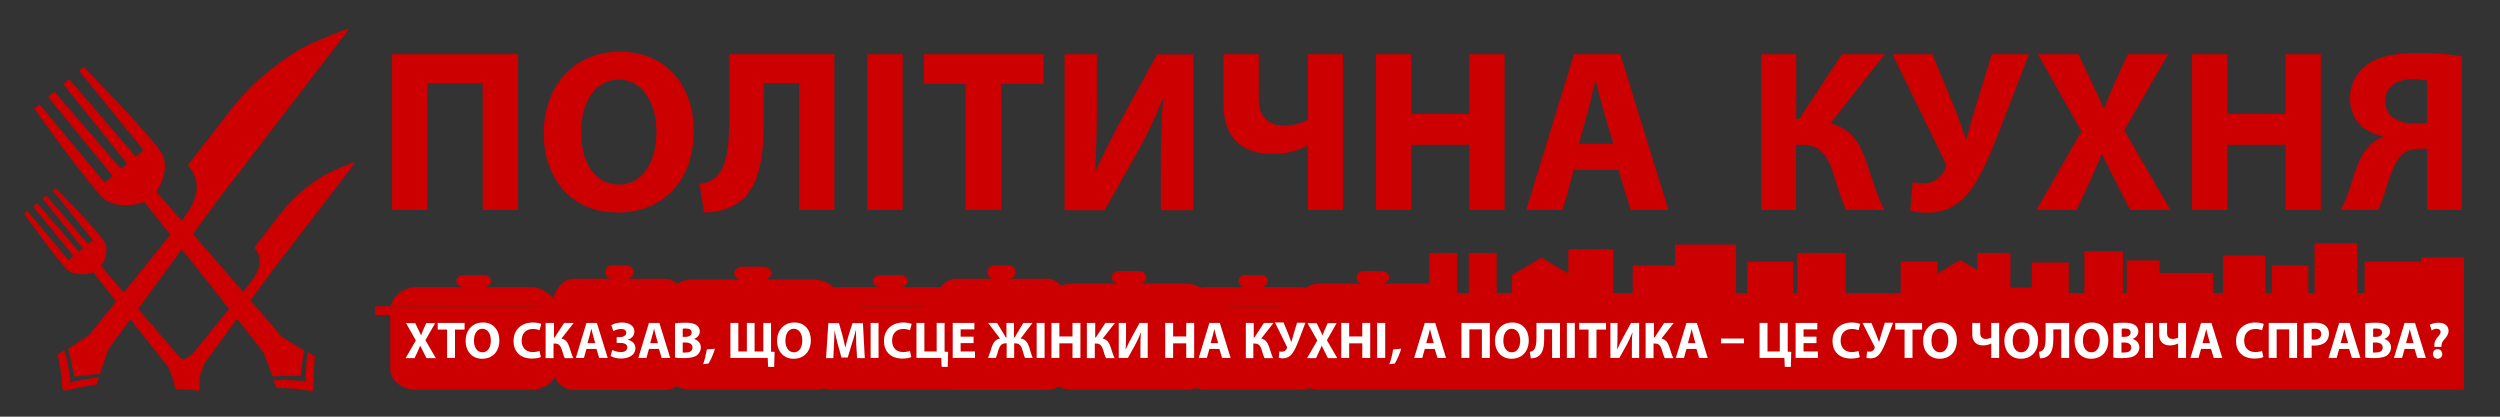 <?xml version="1.0" encoding="UTF-8"?> <!-- Generator: Adobe Illustrator 18.1.1, SVG Export Plug-In . SVG Version: 6.00 Build 0) --> <svg xmlns="http://www.w3.org/2000/svg" xmlns:xlink="http://www.w3.org/1999/xlink" id="Шар_1" x="0px" y="0px" viewBox="0 115 1200 200" xml:space="preserve"><rect x="0" y="115" width="1200" height="200" fill="#333333" stroke="none"/> <g> <g> <g id="b103_soup"> <path fill="#CC0000" d="M254.6,252.8h-22.6c2,0,3.7-1.3,3.7-2.9c0-1.6-1.7-2.9-3.7-2.9h-9.3c-2,0-3.7,1.3-3.7,2.9 c0,1.6,1.7,2.9,3.7,2.9H200c-6.3,0-11.5,4.5-12.5,9.2h79.6C266.1,257.3,260.9,252.8,254.6,252.8z"></path> <path fill="#CC0000" d="M267.3,262.8V262h-79.8h-0.2H180v4.2h7.3v25.9c0,5.6,5.7,10,12.7,10h54.6c7,0,12.7-4.5,12.7-10V267h7.7 v-4.2H267.3z"></path> </g> <g id="Capa_1_128_"> </g> </g> <g> <g id="b103_soup_2_"> <path fill="#CC0000" d="M390.5,249.2h-24.2c2.2,0,4-1.4,4-3.1s-1.8-3.1-4-3.1h-9.9c-2.2,0-4,1.4-4,3.1c0,1.7,1.8,3.1,4,3.1h-24.2 c-6.7,0-12.3,4.8-13.4,9.9h85.2C402.8,254,397.2,249.2,390.5,249.2z"></path> <path fill="#CC0000" d="M404.1,259.9V259h-85.4h-0.2h-7.8v4.5h7.8v27.8c0,6,6.1,10.8,13.6,10.8h58.4c7.5,0,13.6-4.8,13.6-10.8 v-26.9h8.3v-4.5H404.1z"></path> </g> <g id="Capa_1_2_"> </g> </g> <g> <g id="b103_soup_5_"> <path fill="#CC0000" d="M569.2,251.1h-22.6c2,0,3.7-1.4,3.7-3s-1.7-3-3.7-3h-9.3c-2,0-3.7,1.4-3.7,3s1.7,3,3.7,3h-22.7 c-6.3,0-11.5,4.6-12.5,9.5h79.6C580.7,255.7,575.5,251.1,569.2,251.1z"></path> <path fill="#CC0000" d="M582,261.4v-0.9h-79.8h-0.2h-7.3v4.3h7.3v26.9c0,5.8,5.7,10.4,12.7,10.4h54.6c7,0,12.7-4.7,12.7-10.4v-26 h7.7v-4.3H582z"></path> </g> <g id="Capa_1_5_"> </g> </g> <g> <g id="b103_soup_7_"> <path fill="#CC0000" d="M684.5,251.1h-21.2c1.9,0,3.5-1.4,3.5-3s-1.6-3-3.5-3h-8.7c-1.9,0-3.5,1.4-3.5,3s1.6,3,3.5,3h-21.2 c-5.9,0-10.8,4.6-11.7,9.5h74.6C695.3,255.7,690.4,251.1,684.5,251.1z"></path> <path fill="#CC0000" d="M696.4,261.4v-0.9h-74.8h-0.2h-6.8v4.3h6.8v26.9c0,5.8,5.3,10.4,11.9,10.4h51.1c6.6,0,11.9-4.7,11.9-10.4 v-26h7.2v-4.3H696.4z"></path> </g> <g id="Capa_1_7_"> </g> </g> <g> <g id="b103_soup_6_"> <path fill="#CC0000" d="M624.4,252.8h-19c1.7,0,3.1-1.3,3.1-2.9c0-1.6-1.4-2.9-3.1-2.9h-7.8c-1.7,0-3.1,1.3-3.1,2.9 c0,1.6,1.4,2.9,3.1,2.9h-19c-5.3,0-9.6,4.5-10.5,9.2h66.6C634,257.3,629.7,252.8,624.4,252.8z"></path> <path fill="#CC0000" d="M635,262.8V262h-66.8h-0.2H562v4.2h6.1v25.9c0,5.6,4.8,10,10.6,10h45.7c5.9,0,10.7-4.5,10.7-10V267h6.5 v-4.2H635z"></path> </g> <g id="Capa_1_6_"> </g> </g> <g> <g id="b103_soup_3_"> <path fill="#CC0000" d="M454.6,252.8h-22.6c2,0,3.7-1.3,3.7-2.9c0-1.6-1.7-2.9-3.7-2.9h-9.3c-2,0-3.7,1.3-3.7,2.9 c0,1.6,1.7,2.9,3.7,2.9H400c-6.3,0-11.5,4.5-12.5,9.2h79.6C466.1,257.3,460.9,252.8,454.6,252.8z"></path> <path fill="#CC0000" d="M467.3,262.8V262h-79.8h-0.2H380v4.2h7.3v25.9c0,5.6,5.7,10,12.7,10h54.6c7,0,12.7-4.5,12.7-10V267h7.7 v-4.2H467.3z"></path> </g> <g id="Capa_1_3_"> </g> </g> <g> <g id="b103_soup_1_"> <path fill="#CC0000" d="M319.2,248.8H301c1.6,0,3-1.4,3-3.2s-1.3-3.2-3-3.2h-7.4c-1.6,0-3,1.4-3,3.2s1.3,3.2,3,3.2h-18.1 c-5,0-9.2,4.8-10,10h63.7C328.4,253.6,324.2,248.8,319.2,248.8z"></path> <path fill="#CC0000" d="M329.3,259.6v-0.9h-63.9h-0.1h-5.8v4.5h5.8v28.1c0,6,4.6,10.9,10.2,10.9h43.7c5.6,0,10.2-4.9,10.2-10.9 v-27.2h6.2v-4.5H329.3z"></path> </g> <g id="Capa_1_1_"> </g> </g> <g> <g id="b103_soup_4_"> <path fill="#CC0000" d="M502.5,248.8h-18.1c1.6,0,3-1.4,3-3.2s-1.3-3.2-3-3.2H477c-1.6,0-3,1.4-3,3.2s1.3,3.2,3,3.2h-18.1 c-5,0-9.2,4.8-10,10h63.7C511.7,253.6,507.5,248.8,502.5,248.8z"></path> <path fill="#CC0000" d="M512.7,259.6v-0.9h-63.9h-0.1h-5.8v4.5h5.8v28.1c0,6,4.6,10.9,10.2,10.9h43.7c5.6,0,10.2-4.9,10.2-10.9 v-27.2h6.2v-4.5H512.7z"></path> </g> <g id="Capa_1_4_"> </g> </g> </g> <g> <rect x="686" y="255.7" fill="#CC0000" width="496.7" height="46.4"></rect> <rect x="838.7" y="240.6" fill="#CC0000" width="22" height="24.4"></rect> <rect x="975.3" y="241" fill="#CC0000" width="17.7" height="20.1"></rect> <rect x="962.8" y="253" fill="#CC0000" width="17.7" height="20.1"></rect> <rect x="1036.5" y="246" fill="#CC0000" width="25.8" height="13.6"></rect> <rect x="1067" y="237.7" fill="#CC0000" width="20.5" height="18.8"></rect> <rect x="1090.5" y="242.4" fill="#CC0000" width="17.5" height="18.8"></rect> <rect x="1111" y="231.8" fill="#CC0000" width="20.5" height="25.2"></rect> <rect x="1162.2" y="238.5" fill="#CC0000" width="20.5" height="25.2"></rect> <rect x="1135" y="240.6" fill="#CC0000" width="27.2" height="25.2"></rect> <rect x="1020.8" y="240" fill="#CC0000" width="15.8" height="26.5"></rect> <rect x="1000.5" y="235.6" fill="#CC0000" width="18.5" height="26.5"></rect> <rect x="783.7" y="242.4" fill="#CC0000" width="23.7" height="16.7"></rect> <rect x="804" y="232.4" fill="#CC0000" width="29.3" height="24.8"></rect> <rect x="862.7" y="236.4" fill="#CC0000" width="23.3" height="22.8"></rect> <rect x="705" y="236.4" fill="#CC0000" width="13.4" height="22.2"></rect> <rect x="686" y="236.4" fill="#CC0000" width="13.4" height="22.2"></rect> <rect x="752.8" y="234.6" fill="#CC0000" width="21.6" height="26.7"></rect> <rect x="932" y="247.3" fill="#CC0000" width="17.7" height="16.7"></rect> <rect x="912.3" y="240.5" fill="#CC0000" width="17.7" height="16.7"></rect> <rect x="949" y="236.4" fill="#CC0000" width="16" height="20.9"></rect> <polygon fill="#CC0000" points="725.7,260.6 725.8,247 739.9,238.7 754,247 754,260.6 "></polygon> <polygon fill="#CC0000" points="926.7,261.7 926.7,248.2 940.9,239.8 955,248.2 955,261.7 "></polygon> </g> <g> <path fill="#CC0000" d="M248.7,141v74.8h-17v-60.9h-26.5v60.9h-17V141H248.7z"></path> <path fill="#CC0000" d="M333,177.6c0,24.5-14.9,39.4-36.7,39.4C274,217,261,200.3,261,179c0-22.4,14.3-39.2,36.4-39.2 C320.4,139.8,333,157,333,177.6z M278.9,178.6c0,14.7,6.9,25,18.2,25c11.4,0,18-10.9,18-25.4c0-13.4-6.4-25-18.1-25 C285.6,153.2,278.9,164.1,278.9,178.6z"></path> <path fill="#CC0000" d="M400.5,141v74.8h-16.9v-60.9h-17v17.8c0,19.2-2.4,34-13.8,40.6c-3.8,2.1-8.9,3.7-14.9,3.7l-2.1-13.7 c3.7-0.4,6.7-2,8.5-4c4.6-4.7,5.7-14.2,5.7-25.5V141H400.5z"></path> <path fill="#CC0000" d="M433.3,141v74.8h-17V141H433.3z"></path> <path fill="#CC0000" d="M463.5,155.2h-20.1V141h57.5v14.2h-20.4v60.6h-17V155.2z"></path> <path fill="#CC0000" d="M526.5,141v22.2c0,12-0.2,23.9-0.9,33.9h0.4c3.9-8.8,8.9-18.6,13.3-26.6l16.1-29.4h17.3v74.8h-15.5v-22.1 c0-11.5,0.2-21.8,1.2-31.5h-0.3c-3.4,8.9-8.2,18.8-12.7,26.6l-15.2,27H511V141H526.5z"></path> <path fill="#CC0000" d="M604.2,141v21.6c0,8.5,4.6,12.7,12.5,12.7c3.8,0,7.8-1.1,11-2.8V141h16.9v74.8h-16.9V185h-0.3 c-5.4,2.7-10.5,3.9-16.8,3.9c-13.5,0-23.3-7.2-23.3-23.3V141H604.2z"></path> <path fill="#CC0000" d="M677.4,141v28.7h27.9V141h16.9v74.8h-16.9v-31.3h-27.9v31.3h-17V141H677.4z"></path> <path fill="#CC0000" d="M755.4,196.6l-5.3,19.2h-17.5l22.9-74.8h22.2l23.2,74.8h-18.2l-5.8-19.2H755.4z M774.4,184l-4.7-15.9 c-1.3-4.4-2.7-10-3.8-14.4h-0.2c-1.1,4.4-2.2,10.1-3.4,14.4l-4.4,15.9H774.4z"></path> <path fill="#CC0000" d="M862.2,141v31.1h1.4l20.6-31.1h20.5l-26.1,33.2c9.7,2.4,14,9.1,17.1,18.1c2.7,8,5.1,16.1,8.7,23.5h-18.2 c-2.6-5.1-4-10.9-5.8-16.4c-2.6-8.4-6-14.9-15.1-14.9h-3.2v31.3h-16.8V141H862.2z"></path> <path fill="#CC0000" d="M927.5,141l10.9,26.3c2,5.3,3.6,9.8,5.2,14.3h0.3c1-3.2,2.2-8.2,4.1-14.5l8.1-26.1h17.8l-14,36.3 c-4.5,11.7-9.2,23-14.8,29.9c-4.9,6.1-11.1,9.9-19.9,9.9c-3.9,0-6.2-0.4-8.3-1.2l1.2-13.5c1.3,0.3,3.1,0.6,5.5,0.6 c5.2,0,8.8-3.6,10.1-7c0.7-1.2,0.3-2.2-0.2-3.4L908.4,141H927.5z"></path> <path fill="#CC0000" d="M1022.5,215.8l-6.8-13.5c-2.8-5.2-4.6-9.1-6.7-13.4h-0.2c-1.6,4.3-3.4,8.2-5.8,13.4l-6.2,13.5h-19.3 l21.6-37.8l-20.9-37h19.4l6.5,13.7c2.2,4.6,3.9,8.2,5.7,12.4h0.2c1.8-4.8,3.2-8.1,5.1-12.4l6.3-13.7h19.3l-21.1,36.5l22.2,38.3 H1022.5z"></path> <path fill="#CC0000" d="M1069.2,141v28.7h27.9V141h16.9v74.8h-16.9v-31.3h-27.9v31.3h-17V141H1069.2z"></path> <path fill="#CC0000" d="M1123.4,215.8c1.6-2.4,2.8-5.3,3.8-8.4c3-8.5,4.8-17.3,10.4-22.8c1.7-1.7,3.9-2.9,6.2-3.9v-0.3 c-8.3-1.6-15.8-7.3-15.8-18.2c0-7,3.1-12.3,7.8-15.9c5.8-4.4,14.9-5.9,24.4-5.9c8.2,0,16.1,0.7,21.5,1.6v73.8H1165v-29.4h-4.1 c-3.3,0-6,1-8,2.9c-4.8,4.6-6.7,14.1-8.9,20.2c-0.8,2.2-1.3,4-2.7,6.3H1123.4z M1165,153.7c-1.2-0.2-3.4-0.7-6.9-0.7 c-7.3,0-13.2,3.1-13.2,10.8c0,6.9,6.3,10.5,14,10.5c2.2,0,4.6-0.1,6.1-0.3V153.7z"></path> </g> <g> <path fill="#FFFFFF" d="M204.7,286.9l-1.5-3c-0.6-1.2-1-2-1.5-3h0c-0.4,1-0.8,1.8-1.3,3l-1.4,3h-4.3l4.9-8.5l-4.7-8.3h4.4l1.5,3.1 c0.5,1,0.9,1.8,1.3,2.8h0c0.4-1.1,0.7-1.8,1.1-2.8l1.4-3.1h4.3l-4.7,8.2l5,8.6H204.7z"></path> <path fill="#FFFFFF" d="M214.6,273.2h-4.5V270h12.9v3.2h-4.6v13.6h-3.8V273.2z"></path> <path fill="#FFFFFF" d="M239.7,278.3c0,5.5-3.3,8.9-8.3,8.9c-5,0-7.9-3.8-7.9-8.6c0-5,3.2-8.8,8.2-8.8 C236.9,269.7,239.7,273.6,239.7,278.3z M227.5,278.5c0,3.3,1.5,5.6,4.1,5.6c2.6,0,4-2.4,4-5.7c0-3-1.4-5.6-4.1-5.6 C229,272.8,227.5,275.2,227.5,278.5z"></path> <path fill="#FFFFFF" d="M259.6,286.4c-0.7,0.4-2.3,0.7-4.3,0.7c-5.8,0-8.8-3.6-8.8-8.4c0-5.7,4.1-8.9,9.2-8.9c2,0,3.5,0.4,4.1,0.7 l-0.8,3c-0.8-0.3-1.8-0.6-3.2-0.6c-3,0-5.4,1.8-5.4,5.6c0,3.4,2,5.5,5.4,5.5c1.1,0,2.4-0.3,3.2-0.5L259.6,286.4z"></path> <path fill="#FFFFFF" d="M265.9,270v7h0.3l4.6-7h4.6l-5.9,7.5c2.2,0.5,3.1,2,3.8,4.1c0.6,1.8,1.1,3.6,1.9,5.3h-4.1 c-0.6-1.1-0.9-2.4-1.3-3.7c-0.6-1.9-1.4-3.3-3.4-3.3h-0.7v7h-3.8V270H265.9z"></path> <path fill="#FFFFFF" d="M281.5,282.5l-1.2,4.3h-3.9l5.1-16.8h5l5.2,16.8h-4.1l-1.3-4.3H281.5z M285.7,279.7l-1-3.6 c-0.3-1-0.6-2.2-0.8-3.2h-0.1c-0.3,1-0.5,2.3-0.8,3.2l-1,3.6H285.7z"></path> <path fill="#FFFFFF" d="M293.4,271.1c1.2-0.7,2.9-1.3,5.2-1.3c3.7,0,5.9,1.8,5.9,4.3c0,2.1-1.4,3.5-3.4,4v0c2.1,0.3,3.9,1.7,3.9,4 c0,3.7-3.8,5-6.9,5c-1.7,0-3.6-0.4-5-1.2l0.8-2.9c0.8,0.4,2.5,1,4.1,1c1.9,0,3.1-0.8,3.1-2.2c0-1.9-1.9-2.2-3.5-2.2H296v-2.8h1.6 c1.7,0,3-0.8,3-2.1c0-1.1-0.9-1.8-2.5-1.8c-1.3,0-2.7,0.5-3.7,1L293.4,271.1z"></path> <path fill="#FFFFFF" d="M311.5,282.5l-1.2,4.3h-3.9l5.1-16.8h5l5.2,16.8h-4.1l-1.3-4.3H311.5z M315.8,279.7l-1-3.6 c-0.3-1-0.6-2.2-0.8-3.2h-0.1c-0.3,1-0.5,2.3-0.8,3.2l-1,3.6H315.8z"></path> <path fill="#FFFFFF" d="M324,270.2c1-0.2,3-0.3,4.9-0.3c2.3,0,3.7,0.2,5,0.9c1.2,0.6,2,1.8,2,3.3c0,1.5-0.9,2.9-2.8,3.6v0 c1.9,0.5,3.3,2,3.3,4.1c0,1.5-0.7,2.7-1.7,3.6c-1.2,1-3.3,1.5-6.6,1.5c-1.9,0-3.3-0.1-4.1-0.3V270.2z M327.7,276.7h1.2 c2,0,3.1-0.8,3.1-2.1c0-1.3-1-1.9-2.7-1.9c-0.8,0-1.3,0-1.6,0.1V276.7z M327.7,284.2c0.4,0,0.8,0,1.5,0c1.7,0,3.2-0.6,3.2-2.4 c0-1.7-1.5-2.4-3.4-2.4h-1.3V284.2z"></path> <path fill="#FFFFFF" d="M337.5,289.8c0.8-2.2,1.4-4.8,1.8-7.1l3.9-0.3c-0.8,2.5-1.9,5.2-3.1,7.1L337.5,289.8z"></path> <path fill="#FFFFFF" d="M354.4,270v13.7h4.1V270h3.7v13.7h4.2V270h3.7v13.8l1.7,0.1l-0.2,7.2h-2.9l-0.2-4.3h-17.9V270H354.4z"></path> <path fill="#FFFFFF" d="M389.2,278.3c0,5.5-3.3,8.9-8.3,8.9c-5,0-7.9-3.8-7.9-8.6c0-5,3.2-8.8,8.2-8.8 C386.4,269.7,389.2,273.6,389.2,278.3z M377,278.5c0,3.3,1.5,5.6,4.1,5.6c2.6,0,4-2.4,4-5.7c0-3-1.4-5.6-4.1-5.6 C378.5,272.8,377,275.2,377,278.5z"></path> <path fill="#FFFFFF" d="M411,280.4c-0.1-2-0.1-4.5-0.1-6.9h-0.1c-0.5,2.1-1.2,4.5-1.9,6.5l-2,6.6h-3l-1.8-6.5 c-0.5-2-1.1-4.4-1.5-6.6h0c-0.1,2.3-0.2,4.9-0.3,7l-0.3,6.4h-3.5l1.1-16.8h5.1l1.6,5.6c0.5,1.9,1,4,1.4,6h0.1c0.5-1.9,1-4.2,1.6-6 l1.8-5.6h5l0.9,16.8h-3.7L411,280.4z"></path> <path fill="#FFFFFF" d="M421.7,270v16.8h-3.8V270H421.7z"></path> <path fill="#FFFFFF" d="M437.4,286.4c-0.7,0.4-2.3,0.7-4.3,0.7c-5.8,0-8.8-3.6-8.8-8.4c0-5.7,4.1-8.9,9.2-8.9c2,0,3.5,0.4,4.1,0.7 l-0.8,3c-0.8-0.3-1.8-0.6-3.2-0.6c-3,0-5.4,1.8-5.4,5.6c0,3.4,2,5.5,5.4,5.5c1.1,0,2.4-0.3,3.2-0.5L437.4,286.4z"></path> <path fill="#FFFFFF" d="M443.7,270v13.7h5.9V270h3.8v13.8l1.7,0.1l-0.2,7.2h-2.9l-0.2-4.3h-11.9V270H443.7z"></path> <path fill="#FFFFFF" d="M467.3,279.7h-6.2v4h6.9v3.1h-10.7V270h10.4v3.1h-6.6v3.5h6.2V279.7z"></path> <path fill="#FFFFFF" d="M478.6,270l4.2,7h0.3v-7h3.6v7h0.3l4.2-7h4.4l-5.7,7.5c2.3,0.3,3.4,1.9,4.1,4.1c0.6,1.7,1,3.6,1.7,5.2H492 c-0.5-1.1-0.8-2.5-1.2-3.7c-0.5-1.8-1.3-3.3-3.4-3.3h-0.6v7h-3.6v-7h-0.6c-2,0-2.8,1.5-3.4,3.3c-0.3,1.2-0.7,2.6-1.2,3.7h-3.8 c0.8-1.6,1.2-3.5,1.8-5.1c0.7-2.2,1.8-3.8,4-4.2l-5.7-7.5H478.6z"></path> <path fill="#FFFFFF" d="M501.4,270v16.8h-3.8V270H501.4z"></path> <path fill="#FFFFFF" d="M508.5,270v6.5h6.3V270h3.8v16.8h-3.8v-7h-6.3v7h-3.8V270H508.5z"></path> <path fill="#FFFFFF" d="M525.7,270v7h0.3l4.6-7h4.6l-5.9,7.5c2.2,0.5,3.1,2,3.8,4.1c0.6,1.8,1.1,3.6,1.9,5.3h-4.1 c-0.6-1.1-0.9-2.4-1.3-3.7c-0.6-1.9-1.3-3.3-3.4-3.3h-0.7v7h-3.8V270H525.7z"></path> <path fill="#FFFFFF" d="M540.5,270v5c0,2.7,0,5.4-0.2,7.6h0.1c0.9-2,2-4.2,3-6l3.6-6.6h3.9v16.8h-3.5v-5c0-2.6,0-4.9,0.3-7.1h-0.1 c-0.8,2-1.8,4.2-2.8,6l-3.4,6.1H537V270H540.5z"></path> <path fill="#FFFFFF" d="M563.1,270v6.5h6.3V270h3.8v16.8h-3.8v-7h-6.3v7h-3.8V270H563.1z"></path> <path fill="#FFFFFF" d="M580.5,282.5l-1.2,4.3h-3.9l5.1-16.8h5l5.2,16.8h-4.1l-1.3-4.3H580.5z M584.7,279.7l-1-3.6 c-0.3-1-0.6-2.2-0.8-3.2h0c-0.3,1-0.5,2.3-0.8,3.2l-1,3.6H584.7z"></path> <path fill="#FFFFFF" d="M601.8,270v7h0.3l4.6-7h4.6l-5.9,7.5c2.2,0.5,3.1,2,3.8,4.1c0.6,1.8,1.1,3.6,1.9,5.3h-4.1 c-0.6-1.1-0.9-2.4-1.3-3.7c-0.6-1.9-1.3-3.3-3.4-3.3h-0.7v7H598V270H601.8z"></path> <path fill="#FFFFFF" d="M616.2,270l2.4,5.9c0.5,1.2,0.8,2.2,1.2,3.2h0.1c0.2-0.7,0.5-1.8,0.9-3.3l1.8-5.9h4l-3.1,8.2 c-1,2.6-2.1,5.2-3.3,6.7c-1.1,1.4-2.5,2.2-4.5,2.2c-0.9,0-1.4-0.1-1.9-0.3l0.3-3c0.3,0.1,0.7,0.1,1.3,0.1c1.2,0,2-0.8,2.3-1.6 c0.1-0.3,0.1-0.5,0-0.8l-5.7-11.6H616.2z"></path> <path fill="#FFFFFF" d="M637.4,286.9l-1.5-3c-0.6-1.2-1-2-1.5-3h0c-0.3,1-0.8,1.8-1.3,3l-1.4,3h-4.3l4.9-8.5l-4.7-8.3h4.4l1.5,3.1 c0.5,1,0.9,1.8,1.3,2.8h0c0.4-1.1,0.7-1.8,1.1-2.8l1.4-3.1h4.3l-4.7,8.2l5,8.6H637.4z"></path> <path fill="#FFFFFF" d="M647.6,270v6.5h6.3V270h3.8v16.8h-3.8v-7h-6.3v7h-3.8V270H647.6z"></path> <path fill="#FFFFFF" d="M664.9,270v16.8H661V270H664.9z"></path> <path fill="#FFFFFF" d="M666.9,289.8c0.8-2.2,1.5-4.8,1.8-7.1l3.9-0.3c-0.8,2.5-1.9,5.2-3.1,7.1L666.9,289.8z"></path> <path fill="#FFFFFF" d="M683.9,282.5l-1.2,4.3h-3.9l5.1-16.8h5l5.2,16.8h-4.1l-1.3-4.3H683.9z M688.2,279.7l-1-3.6 c-0.3-1-0.6-2.2-0.8-3.2h0c-0.3,1-0.5,2.3-0.8,3.2l-1,3.6H688.2z"></path> <path fill="#FFFFFF" d="M715.1,270v16.8h-3.8v-13.7h-6v13.7h-3.8V270H715.1z"></path> <path fill="#FFFFFF" d="M733.8,278.3c0,5.5-3.3,8.9-8.3,8.9c-5,0-7.9-3.8-7.9-8.6c0-5,3.2-8.8,8.2-8.8 C731,269.7,733.8,273.6,733.8,278.3z M721.6,278.5c0,3.3,1.5,5.6,4.1,5.6c2.6,0,4-2.4,4-5.7c0-3-1.5-5.6-4.1-5.6 C723.1,272.8,721.6,275.2,721.6,278.5z"></path> <path fill="#FFFFFF" d="M748.8,270v16.8H745v-13.7h-3.8v4c0,4.3-0.5,7.6-3.1,9.1c-0.8,0.5-2,0.8-3.3,0.8l-0.5-3.1 c0.8-0.1,1.5-0.5,1.9-0.9c1-1,1.3-3.2,1.3-5.7V270H748.8z"></path> <path fill="#FFFFFF" d="M755.9,270v16.8h-3.8V270H755.9z"></path> <path fill="#FFFFFF" d="M762.5,273.2h-4.5V270h12.9v3.2h-4.6v13.6h-3.8V273.2z"></path> <path fill="#FFFFFF" d="M776.4,270v5c0,2.7,0,5.4-0.2,7.6h0.1c0.9-2,2-4.2,3-6l3.6-6.6h3.9v16.8h-3.5v-5c0-2.6,0-4.9,0.3-7.1h-0.1 c-0.8,2-1.8,4.2-2.8,6l-3.4,6.1h-4.3V270H776.4z"></path> <path fill="#FFFFFF" d="M793.9,270v7h0.3l4.6-7h4.6l-5.9,7.5c2.2,0.5,3.1,2,3.8,4.1c0.6,1.8,1.1,3.6,1.9,5.3h-4.1 c-0.6-1.1-0.9-2.4-1.3-3.7c-0.6-1.9-1.3-3.3-3.4-3.3h-0.7v7h-3.8V270H793.9z"></path> <path fill="#FFFFFF" d="M809.5,282.5l-1.2,4.3h-3.9l5.1-16.8h5l5.2,16.8h-4.1l-1.3-4.3H809.5z M813.8,279.7l-1-3.6 c-0.3-1-0.6-2.2-0.8-3.2h0c-0.3,1-0.5,2.3-0.8,3.2l-1,3.6H813.8z"></path> <path fill="#FFFFFF" d="M837.1,277.5v2.3h-11v-2.3H837.1z"></path> <path fill="#FFFFFF" d="M848.4,270v13.7h5.9V270h3.8v13.8l1.7,0.1l-0.2,7.2h-2.9l-0.2-4.3h-11.9V270H848.4z"></path> <path fill="#FFFFFF" d="M871.9,279.7h-6.2v4h6.9v3.1h-10.7V270h10.4v3.1h-6.6v3.5h6.2V279.7z"></path> <path fill="#FFFFFF" d="M892.7,286.4c-0.7,0.4-2.3,0.7-4.3,0.7c-5.8,0-8.8-3.6-8.8-8.4c0-5.7,4.1-8.9,9.2-8.9c2,0,3.5,0.4,4.1,0.7 l-0.8,3c-0.8-0.3-1.8-0.6-3.2-0.6c-3,0-5.4,1.8-5.4,5.6c0,3.4,2,5.5,5.4,5.5c1.1,0,2.4-0.3,3.2-0.5L892.7,286.4z"></path> <path fill="#FFFFFF" d="M898.3,270l2.4,5.9c0.5,1.2,0.8,2.2,1.2,3.2h0.1c0.2-0.7,0.5-1.8,0.9-3.3l1.8-5.9h4l-3.1,8.2 c-1,2.6-2.1,5.2-3.3,6.7c-1.1,1.4-2.5,2.2-4.5,2.2c-0.9,0-1.4-0.1-1.9-0.3l0.3-3c0.3,0.1,0.7,0.1,1.3,0.1c1.2,0,2-0.8,2.3-1.6 c0.1-0.3,0.1-0.5,0-0.8L894,270H898.3z"></path> <path fill="#FFFFFF" d="M914.2,273.2h-4.5V270h12.9v3.2H918v13.6h-3.8V273.2z"></path> <path fill="#FFFFFF" d="M939.3,278.3c0,5.5-3.3,8.9-8.3,8.9c-5,0-7.9-3.8-7.9-8.6c0-5,3.2-8.8,8.2-8.8 C936.4,269.7,939.3,273.6,939.3,278.3z M927.1,278.5c0,3.3,1.5,5.6,4.1,5.6c2.6,0,4-2.4,4-5.7c0-3-1.5-5.6-4.1-5.6 C928.6,272.8,927.1,275.2,927.1,278.5z"></path> <path fill="#FFFFFF" d="M950.5,270v4.9c0,1.9,1,2.8,2.8,2.8c0.8,0,1.8-0.3,2.5-0.6V270h3.8v16.8h-3.8v-6.9h-0.1 c-1.2,0.6-2.4,0.9-3.8,0.9c-3,0-5.2-1.6-5.2-5.2V270H950.5z"></path> <path fill="#FFFFFF" d="M978.3,278.3c0,5.5-3.3,8.9-8.3,8.9c-5,0-7.9-3.8-7.9-8.6c0-5,3.2-8.8,8.2-8.8 C975.5,269.7,978.3,273.6,978.3,278.3z M966.1,278.5c0,3.3,1.5,5.6,4.1,5.6c2.6,0,4-2.4,4-5.7c0-3-1.4-5.6-4.1-5.6 C967.6,272.8,966.1,275.2,966.1,278.5z"></path> <path fill="#FFFFFF" d="M993.2,270v16.8h-3.8v-13.7h-3.8v4c0,4.3-0.5,7.6-3.1,9.1c-0.8,0.5-2,0.8-3.3,0.8l-0.5-3.1 c0.8-0.1,1.5-0.5,1.9-0.9c1-1,1.3-3.2,1.3-5.7V270H993.2z"></path> <path fill="#FFFFFF" d="M1012,278.3c0,5.5-3.3,8.9-8.3,8.9c-5,0-7.9-3.8-7.9-8.6c0-5,3.2-8.8,8.2-8.8 C1009.2,269.7,1012,273.6,1012,278.3z M999.8,278.5c0,3.3,1.5,5.6,4.1,5.6c2.6,0,4-2.4,4-5.7c0-3-1.5-5.6-4.1-5.6 C1001.3,272.8,999.8,275.2,999.8,278.5z"></path> <path fill="#FFFFFF" d="M1014.5,270.2c1-0.2,3-0.3,4.9-0.3c2.3,0,3.7,0.2,5,0.9c1.2,0.6,2,1.8,2,3.3c0,1.5-0.9,2.9-2.8,3.6v0 c1.9,0.5,3.3,2,3.3,4.1c0,1.5-0.7,2.7-1.8,3.6c-1.2,1-3.3,1.5-6.6,1.5c-1.9,0-3.3-0.1-4.1-0.3V270.2z M1018.3,276.7h1.3 c2,0,3.1-0.8,3.1-2.1c0-1.3-1-1.9-2.7-1.9c-0.8,0-1.3,0-1.6,0.1V276.7z M1018.3,284.2c0.4,0,0.8,0,1.5,0c1.7,0,3.2-0.6,3.2-2.4 c0-1.7-1.5-2.4-3.4-2.4h-1.3V284.2z"></path> <path fill="#FFFFFF" d="M1033.4,270v16.8h-3.8V270H1033.4z"></path> <path fill="#FFFFFF" d="M1040.2,270v4.9c0,1.9,1,2.8,2.8,2.8c0.8,0,1.8-0.3,2.5-0.6V270h3.8v16.8h-3.8v-6.9h-0.1 c-1.2,0.6-2.4,0.9-3.8,0.9c-3,0-5.2-1.6-5.2-5.2V270H1040.2z"></path> <path fill="#FFFFFF" d="M1056.5,282.5l-1.2,4.3h-3.9l5.1-16.8h5l5.2,16.8h-4.1l-1.3-4.3H1056.5z M1060.8,279.7l-1-3.6 c-0.3-1-0.6-2.2-0.8-3.2h0c-0.3,1-0.5,2.3-0.8,3.2l-1,3.6H1060.8z"></path> <path fill="#FFFFFF" d="M1086.4,286.4c-0.7,0.4-2.3,0.7-4.3,0.7c-5.8,0-8.8-3.6-8.8-8.4c0-5.7,4.1-8.9,9.2-8.9c2,0,3.5,0.4,4.1,0.7 l-0.8,3c-0.8-0.3-1.8-0.6-3.2-0.6c-3,0-5.4,1.8-5.4,5.6c0,3.4,2,5.5,5.4,5.5c1.1,0,2.4-0.3,3.2-0.5L1086.4,286.4z"></path> <path fill="#FFFFFF" d="M1102.6,270v16.8h-3.8v-13.7h-6v13.7h-3.8V270H1102.6z"></path> <path fill="#FFFFFF" d="M1105.9,270.2c1.2-0.2,2.8-0.3,5.1-0.3c2.3,0,4,0.4,5.1,1.3c1.1,0.8,1.8,2.2,1.8,3.9s-0.6,3-1.5,4 c-1.3,1.2-3.2,1.8-5.5,1.8c-0.5,0-1,0-1.3-0.1v6h-3.8V270.2z M1109.6,277.9c0.3,0.1,0.7,0.1,1.3,0.1c2,0,3.3-1,3.3-2.7 c0-1.5-1.1-2.5-3-2.5c-0.8,0-1.3,0.1-1.6,0.1V277.9z"></path> <path fill="#FFFFFF" d="M1122.8,282.5l-1.2,4.3h-3.9l5.1-16.8h5l5.2,16.8h-4.1l-1.3-4.3H1122.8z M1127.1,279.7l-1-3.6 c-0.3-1-0.6-2.2-0.8-3.2h0c-0.3,1-0.5,2.3-0.8,3.2l-1,3.6H1127.1z"></path> <path fill="#FFFFFF" d="M1135.3,270.2c1-0.2,3-0.3,4.9-0.3c2.3,0,3.7,0.2,5,0.9c1.2,0.6,2,1.8,2,3.3c0,1.5-0.9,2.9-2.8,3.6v0 c1.9,0.5,3.3,2,3.3,4.1c0,1.5-0.7,2.7-1.7,3.6c-1.2,1-3.3,1.5-6.6,1.5c-1.9,0-3.3-0.1-4.1-0.3V270.2z M1139,276.7h1.3 c2,0,3.1-0.8,3.1-2.1c0-1.3-1-1.9-2.7-1.9c-0.8,0-1.3,0-1.6,0.1V276.7z M1139,284.2c0.4,0,0.8,0,1.5,0c1.7,0,3.2-0.6,3.2-2.4 c0-1.7-1.5-2.4-3.4-2.4h-1.3V284.2z"></path> <path fill="#FFFFFF" d="M1154.2,282.5l-1.2,4.3h-3.9l5.1-16.8h5l5.2,16.8h-4.1l-1.3-4.3H1154.2z M1158.5,279.7l-1-3.6 c-0.3-1-0.6-2.2-0.8-3.2h0c-0.3,1-0.5,2.3-0.8,3.2l-1,3.6H1158.5z"></path> <path fill="#FFFFFF" d="M1168.5,281.4l0-0.6c-0.1-1.3,0.4-2.6,1.5-3.9c0.8-0.9,1.5-1.7,1.5-2.6c0-0.9-0.6-1.4-1.8-1.5 c-0.8,0-1.8,0.3-2.5,0.8l-0.9-2.7c0.9-0.5,2.4-1,4.2-1c3.3,0,4.8,1.8,4.8,3.9c0,1.9-1.2,3.1-2.1,4.2c-0.9,1-1.3,2-1.3,3.1v0.4 H1168.5z M1167.8,284.9c0-1.3,0.9-2.3,2.2-2.3c1.3,0,2.2,0.9,2.3,2.3c0,1.3-0.9,2.3-2.3,2.3 C1168.7,287.1,1167.8,286.2,1167.8,284.9z"></path> </g> <g> <g> <path fill="#CC0000" d="M138,295.4c2.3,0.1,5.1-0.2,6.5,0.1c-0.2-1.3,0.4-4.1,0.6-6.2c0.1-1.7,0.4-3.4,0.6-4.9 c0.1-0.4,0.1-0.8,0.2-1.2l-10.5-6.4l-15.2-17.6l10.6-14.4c12.2-15.9,38.8-50.5,39.6-51.6c1-1.4-12.7,4.8-12.7,4.8 s-13,6.5-23.1,19.6c-3.7,4.9-10.1,13-12.5,16.2c0.7,1.6,6.3,6.2-1.5,16.3l0,0l-4,4.9l-24-27.7l11.5-15.7 c19.5-25.4,61.9-80.6,63.2-82.3c1.7-2.2-20.2,7.7-20.2,7.7s-20.8,10.4-36.8,31.3c-6,7.8-16.2,20.8-20,25.8c1.1,2.6,10.1,10-2.5,26 l0.1,0l-0.7,0.9L75,207c3.3-4.6,5.7-12,3-17.7c-3.4-7.1-37.8-42.1-37.8-42.1l-2.2,1.8l30.9,38.1l-3.7,3.1L33.2,153l-2.8,2.4 l30.7,38.2l-1.4,1.2l-0.2,0.1l-1.4,1.2l-32-37.1l-3,2.5l31,38l-3.8,3.2l-31.4-37.7l-2.5,2.1c0,0,28.1,39.3,33.9,43.6 c4.7,3.6,13.5,3.4,19,1.2l12.5,15.8l-22.4,27.7l-10.9-12.7c2-2.9,3.6-7.5,1.9-11.1c-2.1-4.5-23.7-26.4-23.7-26.4l-1.4,1.2 l19.3,23.9l-2.3,1.9l-20-23.3l-1.8,1.5l19.3,23.9l-0.9,0.7l-0.1,0.1l-0.9,0.7l-20.1-23.3l-1.9,1.6l19.4,23.8l-2.4,2l-19.7-23.6 l-1.6,1.3c0,0,17.6,24.6,21.2,27.3c3,2.3,8.5,2.1,11.9,0.8l11.1,14l-12.9,16l-10.2,6.8c0.2,0.9,0.5,2,0.7,2.9 c0.3,1.3,0.7,2.7,1,4.2c0.4,2.2,1.3,5,1.4,6.3c1.3-0.5,4.1-0.5,6.1-0.8c1.7-0.3,3.4-0.4,4.9-0.5c0.4,0,0.8,0,1.2-0.1l3.9-11.7 l10.7-14.5l18.1,22.8l0.5,1.2l0,0l0,0l2.1,5.4c0.2,1.7,1,4.1,1.3,4.3c0.2,0.1,0.9,0,1.9-0.2c1.4,0,3.2,0.1,4.9,0.3 c1.7,0.2,3.9,0.6,4.2,0.4c0.2-0.2,0.2-2.4,0.2-4.1c0-0.7,0-1.5,0-2.2l2.3-6.8l15.7-21.4l12.7,16.1l4.3,11.5c0.9,0,2.1,0,2.9,0 C135,295.4,136.5,295.3,138,295.4z M92.4,284.9l-4.1,2.8l-2-1.2l-20-23.2l21-28.7l22.7,28.7L92.4,284.9z"></path> <path fill="#CC0000" d="M147.7,284.4c-0.2,1.5-0.5,3.1-0.6,4.8c-0.2,3.3-0.3,7.4-0.3,7.4l0.3,1.6l-1.6-0.4c0,0-4.1-0.2-7.7-0.4 c-1.4-0.1-2.9,0-4.2,0.1c-0.8,0-1.6,0-2.3,0.1l1.4,3.6c0,0,5.9,0,10.8,0.6c2.7,0.3,6.3,1,6.7,0.7c0.4-0.4,0.4-3.9,0.4-6.6 c0-4.6,0.5-9.8,0.5-9.8l-3.1-1.9C147.7,284.1,147.7,284.3,147.7,284.4z"></path> <path fill="#CC0000" d="M42.5,296.8c-3.3,0.6-7.3,1.3-7.3,1.3l-1.5,0.6l0.1-1.6c0,0-0.7-4-1.3-7.6c-0.3-1.4-0.6-2.8-1-4.1 c-0.2-0.8-0.4-1.6-0.6-2.3l-3.2,2.1c0,0,1.3,5.7,1.8,10.6c0.3,2.7,0.4,6.3,0.8,6.6c0.5,0.3,3.9-0.5,6.5-1.1c4.4-1,9.6-1.7,9.6-1.7 l1.2-3.5c-0.1,0-0.2,0-0.4,0C45.9,296.4,44.2,296.5,42.5,296.8z"></path> </g> </g> </svg> 